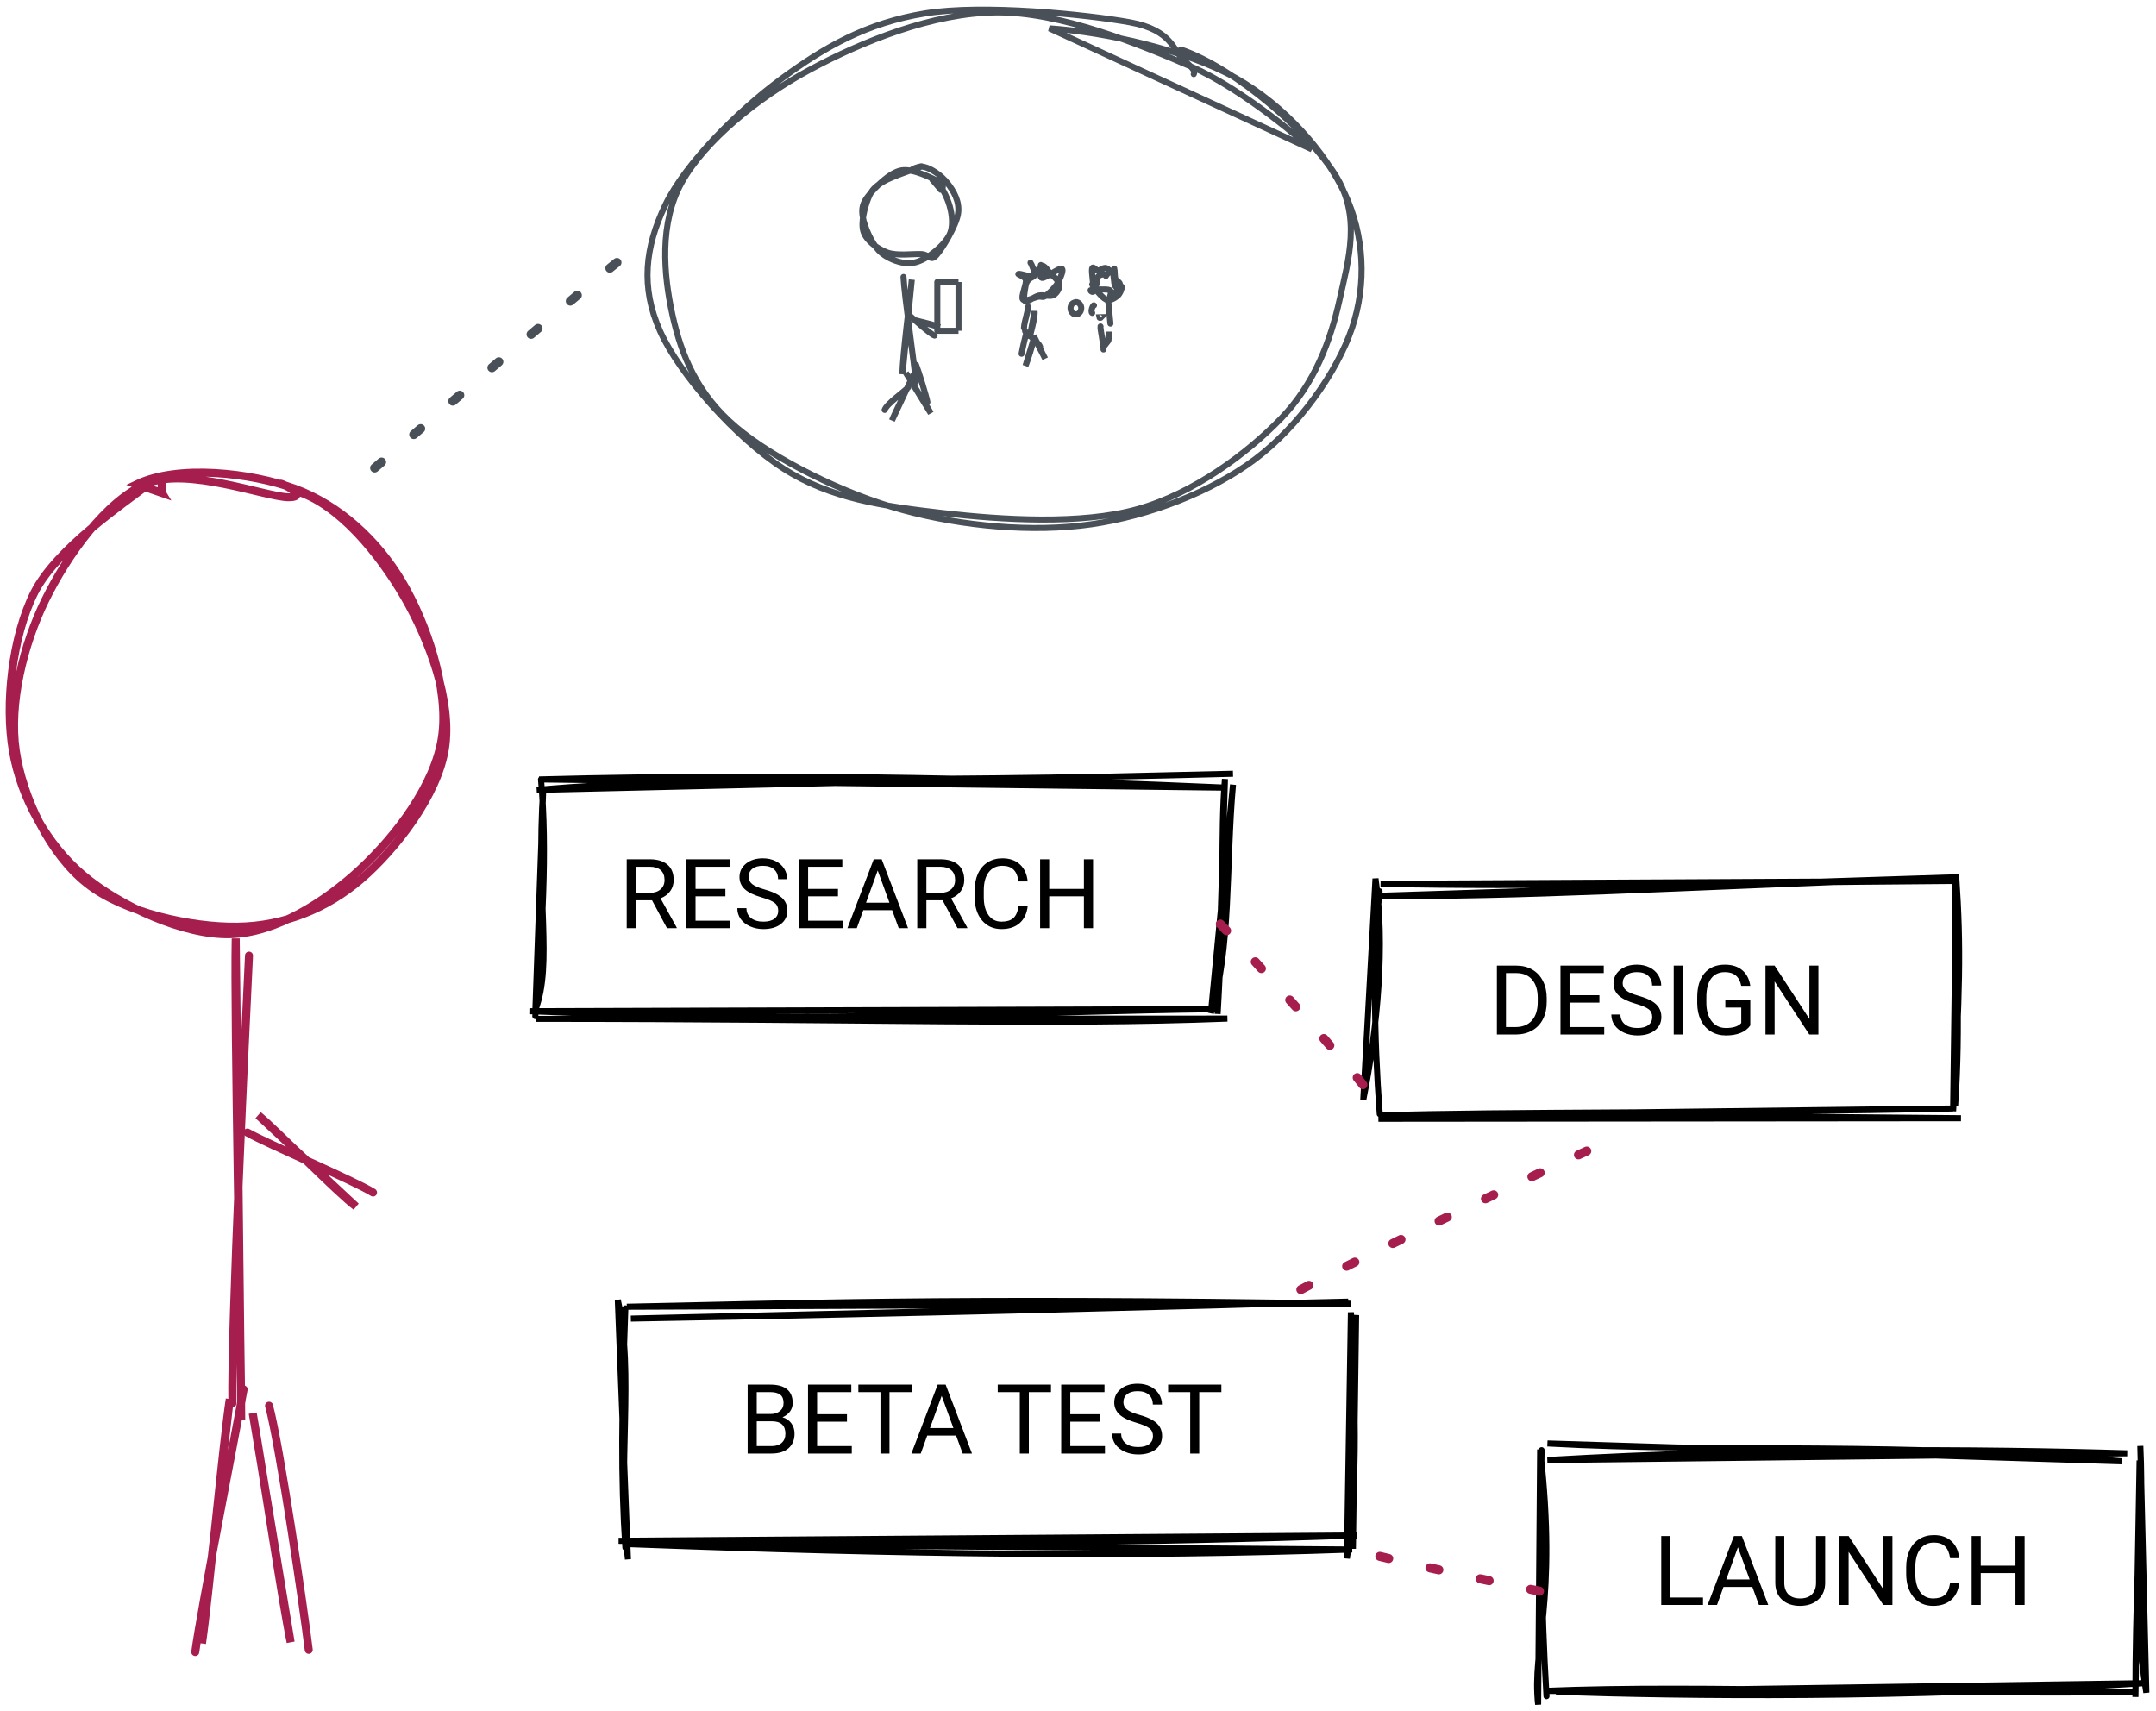 <svg width="223" height="177" viewBox="0 0 223 177" fill="none" xmlns="http://www.w3.org/2000/svg">
<path d="M30.561 50.77C35.04 52.094 39.237 57.31 41.821 61.748C44.395 66.186 46.772 72.528 46.027 77.388C45.281 82.256 40.926 87.861 37.35 90.941C33.773 94.021 29.302 95.785 24.575 95.851C19.847 95.925 12.801 94.41 8.985 91.372C5.159 88.341 2.353 82.538 1.632 77.653C0.92 72.776 2.419 66.674 4.679 62.071C6.931 57.468 10.955 51.804 15.153 50.024C19.35 48.253 27.547 51.424 29.849 51.432C32.15 51.432 28.805 49.751 28.954 50.057M14.143 50.091C18.382 48.037 25.941 48.882 30.511 50.554C35.081 52.235 39.039 55.87 41.572 60.15C44.114 64.422 46.441 71.245 45.72 76.204C45.008 81.163 40.935 86.479 37.275 89.881C33.616 93.284 28.549 96.513 23.772 96.629C18.994 96.737 12.363 93.698 8.62 90.535C4.878 87.381 2.179 82.562 1.334 77.686C0.49 72.818 1.252 65.871 3.545 61.301C5.847 56.739 12.901 52.003 15.103 50.289C17.305 48.575 16.544 50.62 16.776 51.001L14.143 50.091Z" stroke="#A61E4D" stroke-width="0.828" stroke-linecap="round"/>
<path d="M25.754 98.841C25.381 106.582 23.908 137.257 24.032 145.172M24.38 97.069C24.214 105.175 24.934 138.731 24.951 146.836L24.38 97.069Z" stroke="#A61E4D" stroke-width="0.828" stroke-linecap="round"/>
<path d="M25.198 143.709C24.37 148.197 20.776 166.552 20.197 170.874M23.765 144.711C23.095 149.017 21.555 165.551 20.892 169.98L23.765 144.711Z" stroke="#A61E4D" stroke-width="0.828" stroke-linecap="round"/>
<path d="M27.827 145.397C28.961 149.652 31.395 166.186 31.933 170.649M26.138 146.167C26.891 150.273 29.193 165.731 30.062 169.862L26.138 146.167Z" stroke="#A61E4D" stroke-width="0.828" stroke-linecap="round"/>
<path d="M25.592 117.143C27.794 118.377 36.612 122.119 38.582 123.345M26.709 115.355C28.547 116.845 34.947 123.411 36.819 124.793L26.709 115.355Z" stroke="#A61E4D" stroke-width="0.828" stroke-linecap="round"/>
<path d="M55.37 105.1C56.084 96.463 56.629 88.021 55.958 80.618M55.52 81.701C73.545 80.092 90.273 81.063 127.532 80.029L55.52 81.701ZM55.758 80.618C82.839 79.904 108.599 80.656 126.874 81.47L55.758 80.618ZM127.532 81.156C126.793 89.461 127.337 98.273 125.246 104.78L127.532 81.156ZM126.699 80.574C126.21 86.53 126.717 91.728 125.941 104.874L126.699 80.574ZM125.703 104.38C106.563 104.636 85.413 105.839 54.762 104.593L125.703 104.38ZM126.949 105.357C108.793 106.064 90.16 105.382 55.426 105.382L126.949 105.357ZM55.376 104.461C57.186 99.638 55.42 93.044 56.19 81.532L55.376 104.461Z" stroke="black" stroke-width="0.626" stroke-linecap="round"/>
<path d="M67.44 93.118H65.766V96H64.822V88.876H67.18C67.983 88.876 68.599 89.059 69.03 89.424C69.464 89.789 69.681 90.321 69.681 91.019C69.681 91.463 69.56 91.849 69.319 92.179C69.081 92.508 68.748 92.754 68.32 92.917L69.994 95.941V96H68.986L67.44 93.118ZM65.766 92.35H67.21C67.676 92.35 68.046 92.229 68.32 91.988C68.598 91.746 68.736 91.424 68.736 91.019C68.736 90.579 68.604 90.241 68.34 90.006C68.079 89.771 67.701 89.652 67.205 89.649H65.766V92.35ZM75.029 92.707H71.941V95.232H75.528V96H71.002V88.876H75.479V89.649H71.941V91.939H75.029V92.707ZM78.796 92.825C77.99 92.593 77.403 92.309 77.035 91.973C76.669 91.634 76.487 91.216 76.487 90.721C76.487 90.159 76.71 89.696 77.157 89.331C77.607 88.962 78.191 88.778 78.909 88.778C79.398 88.778 79.834 88.873 80.215 89.062C80.6 89.251 80.897 89.512 81.106 89.845C81.318 90.177 81.424 90.541 81.424 90.936H80.479C80.479 90.505 80.342 90.168 80.068 89.923C79.794 89.675 79.408 89.551 78.909 89.551C78.446 89.551 78.084 89.654 77.823 89.859C77.565 90.062 77.436 90.344 77.436 90.706C77.436 90.996 77.558 91.242 77.803 91.445C78.051 91.644 78.47 91.826 79.061 91.993C79.654 92.159 80.117 92.343 80.45 92.546C80.786 92.745 81.034 92.978 81.194 93.245C81.357 93.513 81.438 93.828 81.438 94.19C81.438 94.767 81.213 95.23 80.763 95.579C80.313 95.925 79.711 96.098 78.958 96.098C78.468 96.098 78.012 96.005 77.588 95.819C77.164 95.63 76.836 95.372 76.604 95.046C76.376 94.72 76.262 94.349 76.262 93.935H77.206C77.206 94.366 77.364 94.707 77.681 94.958C78 95.206 78.426 95.33 78.958 95.33C79.454 95.33 79.834 95.228 80.098 95.026C80.362 94.824 80.494 94.548 80.494 94.199C80.494 93.85 80.372 93.581 80.127 93.392C79.882 93.2 79.439 93.01 78.796 92.825ZM86.674 92.707H83.586V95.232H87.173V96H82.647V88.876H87.124V89.649H83.586V91.939H86.674V92.707ZM92.276 94.141H89.292L88.621 96H87.653L90.373 88.876H91.195L93.92 96H92.956L92.276 94.141ZM89.575 93.368H91.997L90.784 90.035L89.575 93.368ZM97.492 93.118H95.819V96H94.874V88.876H97.233C98.035 88.876 98.652 89.059 99.082 89.424C99.516 89.789 99.733 90.321 99.733 91.019C99.733 91.463 99.612 91.849 99.371 92.179C99.133 92.508 98.8 92.754 98.373 92.917L100.046 95.941V96H99.038L97.492 93.118ZM95.819 92.35H97.262C97.729 92.35 98.099 92.229 98.373 91.988C98.65 91.746 98.789 91.424 98.789 91.019C98.789 90.579 98.657 90.241 98.392 90.006C98.132 89.771 97.753 89.652 97.257 89.649H95.819V92.35ZM106.295 93.74C106.206 94.493 105.928 95.075 105.458 95.486C104.991 95.894 104.37 96.098 103.594 96.098C102.752 96.098 102.077 95.796 101.568 95.193C101.062 94.589 100.81 93.782 100.81 92.771V92.086C100.81 91.424 100.927 90.841 101.162 90.339C101.4 89.837 101.736 89.452 102.17 89.184C102.604 88.913 103.106 88.778 103.677 88.778C104.434 88.778 105.04 88.99 105.497 89.414C105.954 89.835 106.22 90.419 106.295 91.166H105.35C105.269 90.598 105.091 90.187 104.817 89.933C104.546 89.678 104.166 89.551 103.677 89.551C103.077 89.551 102.605 89.773 102.263 90.216C101.924 90.66 101.754 91.291 101.754 92.11V92.8C101.754 93.573 101.915 94.188 102.238 94.645C102.561 95.101 103.013 95.33 103.594 95.33C104.116 95.33 104.515 95.212 104.792 94.977C105.073 94.739 105.259 94.327 105.35 93.74H106.295ZM113.057 96H112.112V92.707H108.521V96H107.581V88.876H108.521V91.939H112.112V88.876H113.057V96Z" fill="black"/>
<path d="M122.133 5.119C127.983 7.129 135.36 13.737 138.097 18.058C140.834 22.373 139.488 26.814 138.554 31.023C137.621 35.225 135.987 39.672 132.504 43.279C129.022 46.887 123.48 51.033 117.649 52.661C111.818 54.289 103.632 53.77 97.532 53.068C91.426 52.367 85.895 51.596 81.023 48.459C76.144 45.321 70.307 38.782 68.272 34.242C66.236 29.701 66.725 25.555 68.81 21.208C70.902 16.862 76.326 11.47 80.804 8.163C85.282 4.856 89.672 2.363 95.684 1.386C101.697 0.409 112.407 1.499 116.872 2.307C121.338 3.121 121.369 5.363 122.465 6.252C123.567 7.148 123.599 7.43 123.473 7.668M108.542 2.933C114.486 3.334 122.672 5.188 127.77 8.037C132.861 10.887 137.089 15.71 139.099 20.025C141.116 24.34 141.385 29.35 139.845 33.922C138.298 38.501 134.333 44.093 129.843 47.475C125.346 50.857 118.964 53.344 112.889 54.227C106.814 55.104 99.517 54.433 93.392 52.761C87.267 51.083 80.115 47.532 76.138 44.175C72.167 40.818 70.495 36.828 69.562 32.607C68.629 28.386 68.171 23.069 70.532 18.841C72.887 14.614 78.292 10.161 83.716 7.236C89.14 4.311 96.474 1.336 103.069 1.28C109.663 1.23 117.88 4.58 123.279 6.923C128.678 9.265 135.536 15.196 135.448 15.334L108.542 2.933Z" stroke="#495057" stroke-width="0.626" stroke-linecap="round"/>
<path d="M95.261 17.222C96.163 17.259 97.365 18.136 98.004 18.95C98.643 19.765 99.282 20.86 99.094 22.101C98.9 23.341 97.484 25.702 96.852 26.397C96.225 27.092 96.163 26.334 95.317 26.284C94.466 26.234 92.762 26.491 91.76 26.115C90.764 25.733 89.649 24.925 89.324 23.998C88.992 23.071 89.449 21.424 89.787 20.56C90.125 19.689 90.439 19.345 91.347 18.794C92.255 18.243 94.754 17.441 95.23 17.253C95.712 17.065 94.284 17.397 94.215 17.666M96.363 18.506C97.284 18.988 97.766 19.996 98.098 20.911C98.424 21.825 98.63 23.096 98.317 24.005C98.01 24.913 97.008 25.821 96.251 26.359C95.487 26.892 94.647 27.299 93.752 27.224C92.862 27.148 91.635 26.685 90.883 25.896C90.132 25.107 89.418 23.447 89.249 22.495C89.079 21.543 89.217 20.998 89.875 20.184C90.532 19.37 91.998 17.86 93.201 17.629C94.397 17.391 96.382 18.424 97.065 18.756C97.754 19.094 97.503 19.677 97.322 19.633L96.363 18.506Z" stroke="#495057" stroke-width="0.626" stroke-linecap="round"/>
<path d="M93.451 28.648C93.526 30.477 94.61 37.93 94.729 39.496M94.309 28.924C94.159 30.665 93.332 36.959 93.345 38.694L94.309 28.924Z" stroke="#495057" stroke-width="0.626" stroke-linecap="round"/>
<path d="M93.957 40.042C93.562 40.499 91.727 41.746 91.502 42.397M94.496 38.727C94.233 39.403 92.529 42.76 92.26 43.487L94.496 38.727Z" stroke="#495057" stroke-width="0.626" stroke-linecap="round"/>
<path d="M94.756 37.746C95 38.366 95.808 40.959 95.921 41.585M93.697 38.566C94.01 39.092 95.914 42.042 96.278 42.744L93.697 38.566Z" stroke="#495057" stroke-width="0.626" stroke-linecap="round"/>
<path d="M107.66 27.413C107.836 27.532 107.41 28.678 107.767 28.741C108.124 28.803 109.539 27.695 109.808 27.782C110.078 27.876 109.658 28.822 109.389 29.292C109.113 29.755 108.506 30.35 108.174 30.588C107.836 30.82 107.779 30.632 107.378 30.695C106.984 30.764 106.007 31.252 105.794 30.964C105.581 30.676 106.182 29.417 106.107 28.979C106.032 28.54 105.199 28.402 105.343 28.334C105.487 28.258 106.752 28.741 106.959 28.546C107.165 28.358 106.671 27.269 106.589 27.175M108.005 28.096C108.324 28.077 108.499 28.158 108.762 28.384C109.025 28.615 109.545 29.11 109.577 29.467C109.614 29.824 109.307 30.344 108.957 30.526C108.6 30.713 107.936 30.469 107.447 30.569C106.965 30.676 106.251 31.308 106.026 31.145C105.8 30.976 106.019 29.937 106.082 29.567C106.145 29.198 106.245 29.098 106.395 28.922C106.545 28.741 106.74 28.747 106.978 28.509C107.215 28.271 107.529 27.5 107.81 27.488C108.092 27.475 108.625 28.283 108.681 28.427L108.005 28.096Z" stroke="#495057" stroke-width="0.626" stroke-linecap="round"/>
<path d="M106.331 31.723C106.375 32.111 105.942 33.232 105.911 33.915M107.007 32.205C107.095 32.788 106.55 34.61 106.475 35.055L107.007 32.205Z" stroke="#495057" stroke-width="0.626" stroke-linecap="round"/>
<path d="M106.172 34.453C106.097 34.565 105.777 35.949 105.665 36.588M106.911 35.079C106.88 35.473 106.241 37.434 106.072 37.841L106.911 35.079Z" stroke="#495057" stroke-width="0.626" stroke-linecap="round"/>
<path d="M106.027 34.246C106.034 34.384 107.374 35.311 107.581 35.868M106.91 34.716C107.042 35.116 107.95 36.745 108.1 37.096L106.91 34.716Z" stroke="#495057" stroke-width="0.626" stroke-linecap="round"/>
<path d="M93.978 32.553C94.279 32.791 96.27 34.614 96.665 34.708M94.704 33.13C95.118 33.261 96.796 33.618 97.16 33.825L94.704 33.13Z" stroke="#495057" stroke-width="0.626" stroke-linecap="round"/>
<path d="M96.948 34.214C96.948 32.949 96.948 31.678 96.948 29.166M96.948 29.166C97.625 29.166 98.295 29.166 99.14 29.166H96.948ZM96.948 29.166C97.537 29.166 98.126 29.166 99.14 29.166H96.948ZM99.14 29.166C99.14 30.901 99.14 32.636 99.14 34.214V29.166ZM99.14 29.166C99.14 31.095 99.14 33.018 99.14 34.214V29.166ZM99.14 34.214C98.614 34.214 98.094 34.214 96.948 34.214H99.14ZM99.14 34.214C98.439 34.214 97.737 34.214 96.948 34.214H99.14ZM96.948 34.214C96.948 32.924 96.948 31.64 96.948 29.166V34.214Z" stroke="#495057" stroke-width="0.626" stroke-linecap="round"/>
<path d="M115.249 27.776C115.324 28.027 115.274 28.54 115.368 28.828C115.468 29.116 115.919 29.16 115.832 29.498C115.738 29.837 114.999 30.776 114.823 30.864C114.648 30.951 115.099 30.15 114.779 30.006C114.454 29.862 113.157 29.981 112.882 29.987C112.606 29.993 113.113 30.407 113.126 30.043C113.138 29.674 112.882 28.133 112.957 27.789C113.032 27.444 113.345 27.989 113.589 27.983C113.827 27.97 114.122 27.651 114.404 27.726C114.679 27.801 115.036 28.327 115.255 28.44M114.61 28.24C114.792 28.158 114.961 27.845 115.086 28.07C115.205 28.296 115.193 29.323 115.349 29.586C115.506 29.855 115.988 29.492 116.026 29.661C116.063 29.83 115.857 30.388 115.581 30.607C115.312 30.826 114.829 31.158 114.397 30.977C113.971 30.789 113.17 29.749 113.001 29.492C112.838 29.235 113.301 29.599 113.402 29.448C113.502 29.298 113.458 28.772 113.589 28.597C113.727 28.415 114.09 28.377 114.222 28.371C114.36 28.359 114.391 28.615 114.391 28.534L114.61 28.24Z" stroke="#495057" stroke-width="0.626" stroke-linecap="round"/>
<path d="M114.615 31.008C114.652 31.415 114.815 33.056 114.853 33.469M114.615 31.008C114.652 31.415 114.815 33.056 114.853 33.469L114.615 31.008Z" stroke="#495057" stroke-width="0.626" stroke-linecap="round"/>
<path d="M112.965 32.365C112.771 32.233 113.059 31.494 113.153 31.588M113.93 32.81C113.848 32.904 113.717 32.91 113.704 32.816L113.93 32.81Z" stroke="#495057" stroke-width="0.626" stroke-linecap="round"/>
<path d="M111.285 31.246C111.398 31.239 111.548 31.308 111.642 31.396C111.729 31.484 111.811 31.634 111.83 31.772C111.848 31.903 111.823 32.079 111.761 32.198C111.704 32.316 111.585 32.429 111.473 32.479C111.36 32.523 111.203 32.523 111.091 32.479C110.978 32.429 110.859 32.316 110.803 32.198C110.74 32.079 110.715 31.903 110.734 31.772C110.759 31.634 110.834 31.484 110.928 31.396C111.015 31.308 111.222 31.271 111.285 31.246ZM111.285 31.246C111.341 31.221 111.285 31.246 111.285 31.258V31.246ZM111.285 31.246C111.398 31.239 111.548 31.308 111.642 31.396C111.729 31.484 111.811 31.634 111.83 31.772C111.848 31.903 111.823 32.079 111.761 32.198C111.704 32.316 111.585 32.429 111.473 32.479C111.36 32.523 111.203 32.523 111.091 32.479C110.978 32.429 110.859 32.316 110.803 32.198C110.74 32.079 110.715 31.903 110.734 31.772C110.759 31.634 110.834 31.484 110.928 31.396C111.015 31.308 111.222 31.271 111.285 31.246ZM111.285 31.246C111.341 31.221 111.285 31.246 111.285 31.258" stroke="#495057" stroke-width="0.626" stroke-linecap="round"/>
<path d="M113.83 33.766C113.774 33.966 114.194 35.851 114.137 36.145M114.701 34.323C114.713 34.461 114.695 35.244 114.595 35.363L114.701 34.323Z" stroke="#495057" stroke-width="0.626" stroke-linecap="round"/>
<path d="M38.752 48.403C42.91 44.877 60.071 30.078 64.185 26.852" stroke="#495057" stroke-width="0.939" stroke-linecap="round" stroke-dasharray="0.94 4.38"/>
<path d="M142.71 115.23C142.102 107.226 142.008 98.57 142.691 92.195M142.447 92.664C157.346 92.783 171.244 91.894 202.628 90.729L142.447 92.664ZM142.798 91.418C158.712 91.744 174.526 91.324 202.208 91.117L142.798 91.418ZM202.333 90.641C202.847 98.076 202.697 102.854 202.014 114.942L202.333 90.641ZM202.189 91.111C202.302 98.846 202.816 105.848 202.221 114.422L202.189 91.111ZM202.828 115.662C183.651 115.474 167.098 115.317 142.572 115.718L202.828 115.662ZM202.02 114.654C178.816 115.186 155.023 114.96 142.654 115.374L202.02 114.654ZM141.006 113.764C142.522 106.199 143.261 97.568 142.271 90.879L141.006 113.764Z" stroke="black" stroke-width="0.626" stroke-linecap="round"/>
<path d="M154.827 107V99.876H156.838C157.458 99.876 158.006 100.013 158.482 100.287C158.958 100.561 159.325 100.951 159.583 101.456C159.844 101.962 159.976 102.543 159.979 103.198V103.653C159.979 104.325 159.849 104.914 159.588 105.42C159.33 105.925 158.96 106.313 158.477 106.584C157.998 106.855 157.438 106.993 156.799 107H154.827ZM155.766 100.649V106.232H156.755C157.479 106.232 158.042 106.007 158.443 105.557C158.847 105.106 159.05 104.465 159.05 103.634V103.218C159.05 102.409 158.859 101.781 158.477 101.334C158.099 100.884 157.56 100.655 156.862 100.649H155.766ZM165.43 103.707H162.342V106.232H165.929V107H161.403V99.876H165.88V100.649H162.342V102.939H165.43V103.707ZM169.197 103.824C168.392 103.593 167.805 103.309 167.436 102.973C167.071 102.634 166.888 102.216 166.888 101.721C166.888 101.159 167.111 100.696 167.558 100.331C168.008 99.962 168.592 99.778 169.31 99.778C169.799 99.778 170.235 99.873 170.616 100.062C171.001 100.251 171.298 100.512 171.507 100.845C171.719 101.177 171.825 101.541 171.825 101.936H170.881C170.881 101.505 170.744 101.168 170.47 100.923C170.196 100.675 169.809 100.551 169.31 100.551C168.847 100.551 168.485 100.654 168.224 100.859C167.966 101.062 167.837 101.344 167.837 101.706C167.837 101.996 167.96 102.242 168.204 102.445C168.452 102.644 168.871 102.826 169.462 102.993C170.055 103.159 170.519 103.343 170.851 103.546C171.187 103.745 171.435 103.978 171.595 104.245C171.758 104.513 171.84 104.828 171.84 105.19C171.84 105.767 171.615 106.23 171.164 106.579C170.714 106.925 170.112 107.098 169.359 107.098C168.87 107.098 168.413 107.005 167.989 106.819C167.565 106.63 167.237 106.372 167.005 106.046C166.777 105.72 166.663 105.349 166.663 104.935H167.607C167.607 105.366 167.765 105.707 168.082 105.958C168.402 106.206 168.827 106.33 169.359 106.33C169.855 106.33 170.235 106.229 170.499 106.026C170.763 105.824 170.895 105.548 170.895 105.199C170.895 104.85 170.773 104.581 170.528 104.392C170.284 104.2 169.84 104.01 169.197 103.824ZM174.056 107H173.117V99.876H174.056V107ZM181.038 106.065C180.797 106.411 180.459 106.671 180.026 106.843C179.595 107.013 179.093 107.098 178.519 107.098C177.938 107.098 177.422 106.962 176.972 106.692C176.522 106.418 176.173 106.03 175.925 105.527C175.681 105.025 175.555 104.443 175.548 103.78V103.159C175.548 102.086 175.798 101.254 176.297 100.664C176.799 100.073 177.504 99.778 178.411 99.778C179.155 99.778 179.753 99.969 180.207 100.35C180.66 100.729 180.937 101.267 181.038 101.965H180.099C179.923 101.022 179.362 100.551 178.416 100.551C177.786 100.551 177.308 100.773 176.982 101.217C176.659 101.657 176.496 102.296 176.493 103.135V103.717C176.493 104.516 176.676 105.152 177.041 105.625C177.406 106.095 177.9 106.33 178.523 106.33C178.876 106.33 179.184 106.291 179.448 106.212C179.712 106.134 179.931 106.002 180.104 105.816V104.216H178.455V103.453H181.038V106.065ZM188.084 107H187.14L183.553 101.51V107H182.609V99.876H183.553L187.15 105.39V99.876H188.084V107Z" fill="black"/>
<path d="M64.685 160.077C64.203 152.812 64.303 145.929 64.679 135.332M65.249 136.384C94.127 135.883 123.757 135.1 139.452 134.631L65.249 136.384ZM64.829 135.157C80.731 134.856 97.384 134.167 139.759 134.85L64.829 135.157ZM139.728 135.733C140.098 144.514 140.561 152.474 139.315 161.186L139.728 135.733ZM140.267 136.021C139.628 143.042 139.684 150.814 139.935 160.196L140.267 136.021ZM140.361 158.818C118.378 159.582 95.637 159.845 63.984 159.369L140.361 158.818ZM139.86 160.271C116.73 161.086 93.952 160.804 64.666 159.701L139.86 160.271ZM64.948 161.28C63.802 151.347 65.637 142.134 63.902 134.462L64.948 161.28Z" stroke="black" stroke-width="0.626" stroke-linecap="round"/>
<path d="M77.332 150.341V143.216H79.661C80.434 143.216 81.015 143.376 81.403 143.696C81.795 144.016 81.99 144.489 81.99 145.115C81.99 145.448 81.896 145.743 81.707 146.001C81.517 146.255 81.26 146.452 80.933 146.593C81.318 146.7 81.622 146.906 81.844 147.209C82.069 147.509 82.181 147.868 82.181 148.286C82.181 148.925 81.974 149.427 81.56 149.793C81.145 150.158 80.56 150.341 79.803 150.341H77.332ZM78.272 147.008V149.572H79.823C80.26 149.572 80.604 149.46 80.855 149.235C81.11 149.006 81.237 148.693 81.237 148.295C81.237 147.437 80.77 147.008 79.838 147.008H78.272ZM78.272 146.255H79.691C80.102 146.255 80.43 146.152 80.674 145.947C80.922 145.741 81.046 145.462 81.046 145.11C81.046 144.719 80.932 144.435 80.704 144.259C80.475 144.079 80.128 143.99 79.661 143.99H78.272V146.255ZM87.603 147.048H84.515V149.572H88.102V150.341H83.576V143.216H88.053V143.99H84.515V146.279H87.603V147.048ZM94.291 143.99H92.001V150.341H91.067V143.99H88.782V143.216H94.291V143.99ZM98.891 148.481H95.906L95.236 150.341H94.267L96.987 143.216H97.809L100.535 150.341H99.571L98.891 148.481ZM96.19 147.708H98.612L97.398 144.376L96.19 147.708ZM108.706 143.99H106.416V150.341H105.481V143.99H103.196V143.216H108.706V143.99ZM113.79 147.048H110.702V149.572H114.289V150.341H109.763V143.216H114.24V143.99H110.702V146.279H113.79V147.048ZM117.557 147.165C116.751 146.933 116.164 146.65 115.796 146.314C115.43 145.974 115.248 145.557 115.248 145.061C115.248 144.5 115.471 144.037 115.918 143.672C116.368 143.303 116.952 143.119 117.67 143.119C118.159 143.119 118.594 143.213 118.976 143.402C119.361 143.592 119.658 143.853 119.867 144.185C120.079 144.518 120.185 144.882 120.185 145.276H119.24C119.24 144.846 119.103 144.508 118.829 144.264C118.555 144.016 118.169 143.892 117.67 143.892C117.206 143.892 116.844 143.994 116.583 144.2C116.326 144.402 116.197 144.684 116.197 145.046C116.197 145.337 116.319 145.583 116.564 145.785C116.812 145.984 117.231 146.167 117.821 146.333C118.415 146.5 118.878 146.684 119.211 146.886C119.547 147.085 119.795 147.318 119.955 147.586C120.118 147.853 120.199 148.168 120.199 148.53C120.199 149.108 119.974 149.571 119.524 149.92C119.074 150.266 118.472 150.438 117.719 150.438C117.229 150.438 116.773 150.345 116.349 150.16C115.925 149.97 115.597 149.713 115.365 149.386C115.137 149.06 115.023 148.69 115.023 148.276H115.967C115.967 148.706 116.125 149.047 116.442 149.298C116.761 149.546 117.187 149.67 117.719 149.67C118.214 149.67 118.594 149.569 118.859 149.367C119.123 149.165 119.255 148.889 119.255 148.54C119.255 148.191 119.133 147.922 118.888 147.733C118.643 147.54 118.2 147.351 117.557 147.165ZM126.33 143.99H124.04V150.341H123.106V143.99H120.821V143.216H126.33V143.99Z" fill="black"/>
<path d="M159.959 175.441C159.391 166.084 159.324 156.332 159.451 149.994M160.056 149.299C177.96 150.295 197.172 149.093 219.457 151.147L160.056 149.299ZM160.049 151.015C182.17 149.713 205.204 149.869 220.018 150.32L160.049 151.015ZM221.379 149.556C221.835 159.376 220.43 165.458 222 175.078L221.379 149.556ZM221.305 151.059C221.394 157.591 220.856 166.015 220.871 175.522L221.305 151.059ZM221.843 174.094C196.364 175.71 174.34 175.435 160.946 174.99L221.843 174.094ZM221.043 175.009C198.862 175.309 176.27 174.213 159.765 174.896L221.043 175.009ZM159.092 176.311C158.434 170.33 161.118 165.921 159.301 149.919L159.092 176.311Z" stroke="black" stroke-width="0.626" stroke-linecap="round"/>
<path d="M172.771 165.232H176.147V166H171.827V158.876H172.771V165.232ZM181.251 164.141H178.266L177.596 166H176.627L179.347 158.876H180.169L182.895 166H181.931L181.251 164.141ZM178.55 163.368H180.972L179.758 160.036L178.55 163.368ZM188.781 158.876V163.72C188.778 164.392 188.566 164.941 188.145 165.369C187.727 165.796 187.16 166.036 186.442 166.088L186.193 166.098C185.413 166.098 184.792 165.887 184.328 165.467C183.865 165.046 183.63 164.467 183.624 163.73V158.876H184.553V163.7C184.553 164.216 184.695 164.617 184.979 164.904C185.263 165.188 185.667 165.33 186.193 165.33C186.724 165.33 187.13 165.188 187.411 164.904C187.695 164.62 187.837 164.221 187.837 163.705V158.876H188.781ZM195.739 166H194.794L191.208 160.51V166H190.263V158.876H191.208L194.804 164.39V158.876H195.739V166ZM202.648 163.739C202.559 164.493 202.281 165.075 201.811 165.486C201.344 165.894 200.723 166.098 199.947 166.098C199.105 166.098 198.43 165.796 197.921 165.193C197.415 164.589 197.163 163.782 197.163 162.771V162.086C197.163 161.423 197.28 160.841 197.515 160.339C197.753 159.837 198.089 159.452 198.523 159.184C198.957 158.913 199.459 158.778 200.03 158.778C200.787 158.778 201.393 158.99 201.85 159.414C202.307 159.835 202.572 160.419 202.648 161.166H201.703C201.622 160.598 201.444 160.187 201.17 159.933C200.899 159.678 200.519 159.551 200.03 159.551C199.43 159.551 198.958 159.773 198.616 160.217C198.276 160.66 198.107 161.291 198.107 162.11V162.8C198.107 163.573 198.268 164.188 198.591 164.645C198.914 165.101 199.366 165.33 199.947 165.33C200.469 165.33 200.868 165.212 201.145 164.977C201.426 164.739 201.612 164.327 201.703 163.739H202.648ZM209.41 166H208.465V162.707H204.874V166H203.934V158.876H204.874V161.939H208.465V158.876H209.41V166Z" fill="black"/>
<path d="M126.223 95.58C128.966 98.436 139.081 109.641 141.261 112.572" stroke="#A61E4D" stroke-width="0.939" stroke-linecap="round" stroke-dasharray="0.94 4.38"/>
<path d="M134.553 133.386C139.701 130.599 160.238 120.785 165.461 118.443" stroke="#A61E4D" stroke-width="0.939" stroke-linecap="round" stroke-dasharray="0.94 4.38"/>
<path d="M142.72 160.979C145.738 161.755 157.319 164.217 160.068 164.749" stroke="#A61E4D" stroke-width="0.939" stroke-linecap="round" stroke-dasharray="0.94 4.38"/>
</svg>
